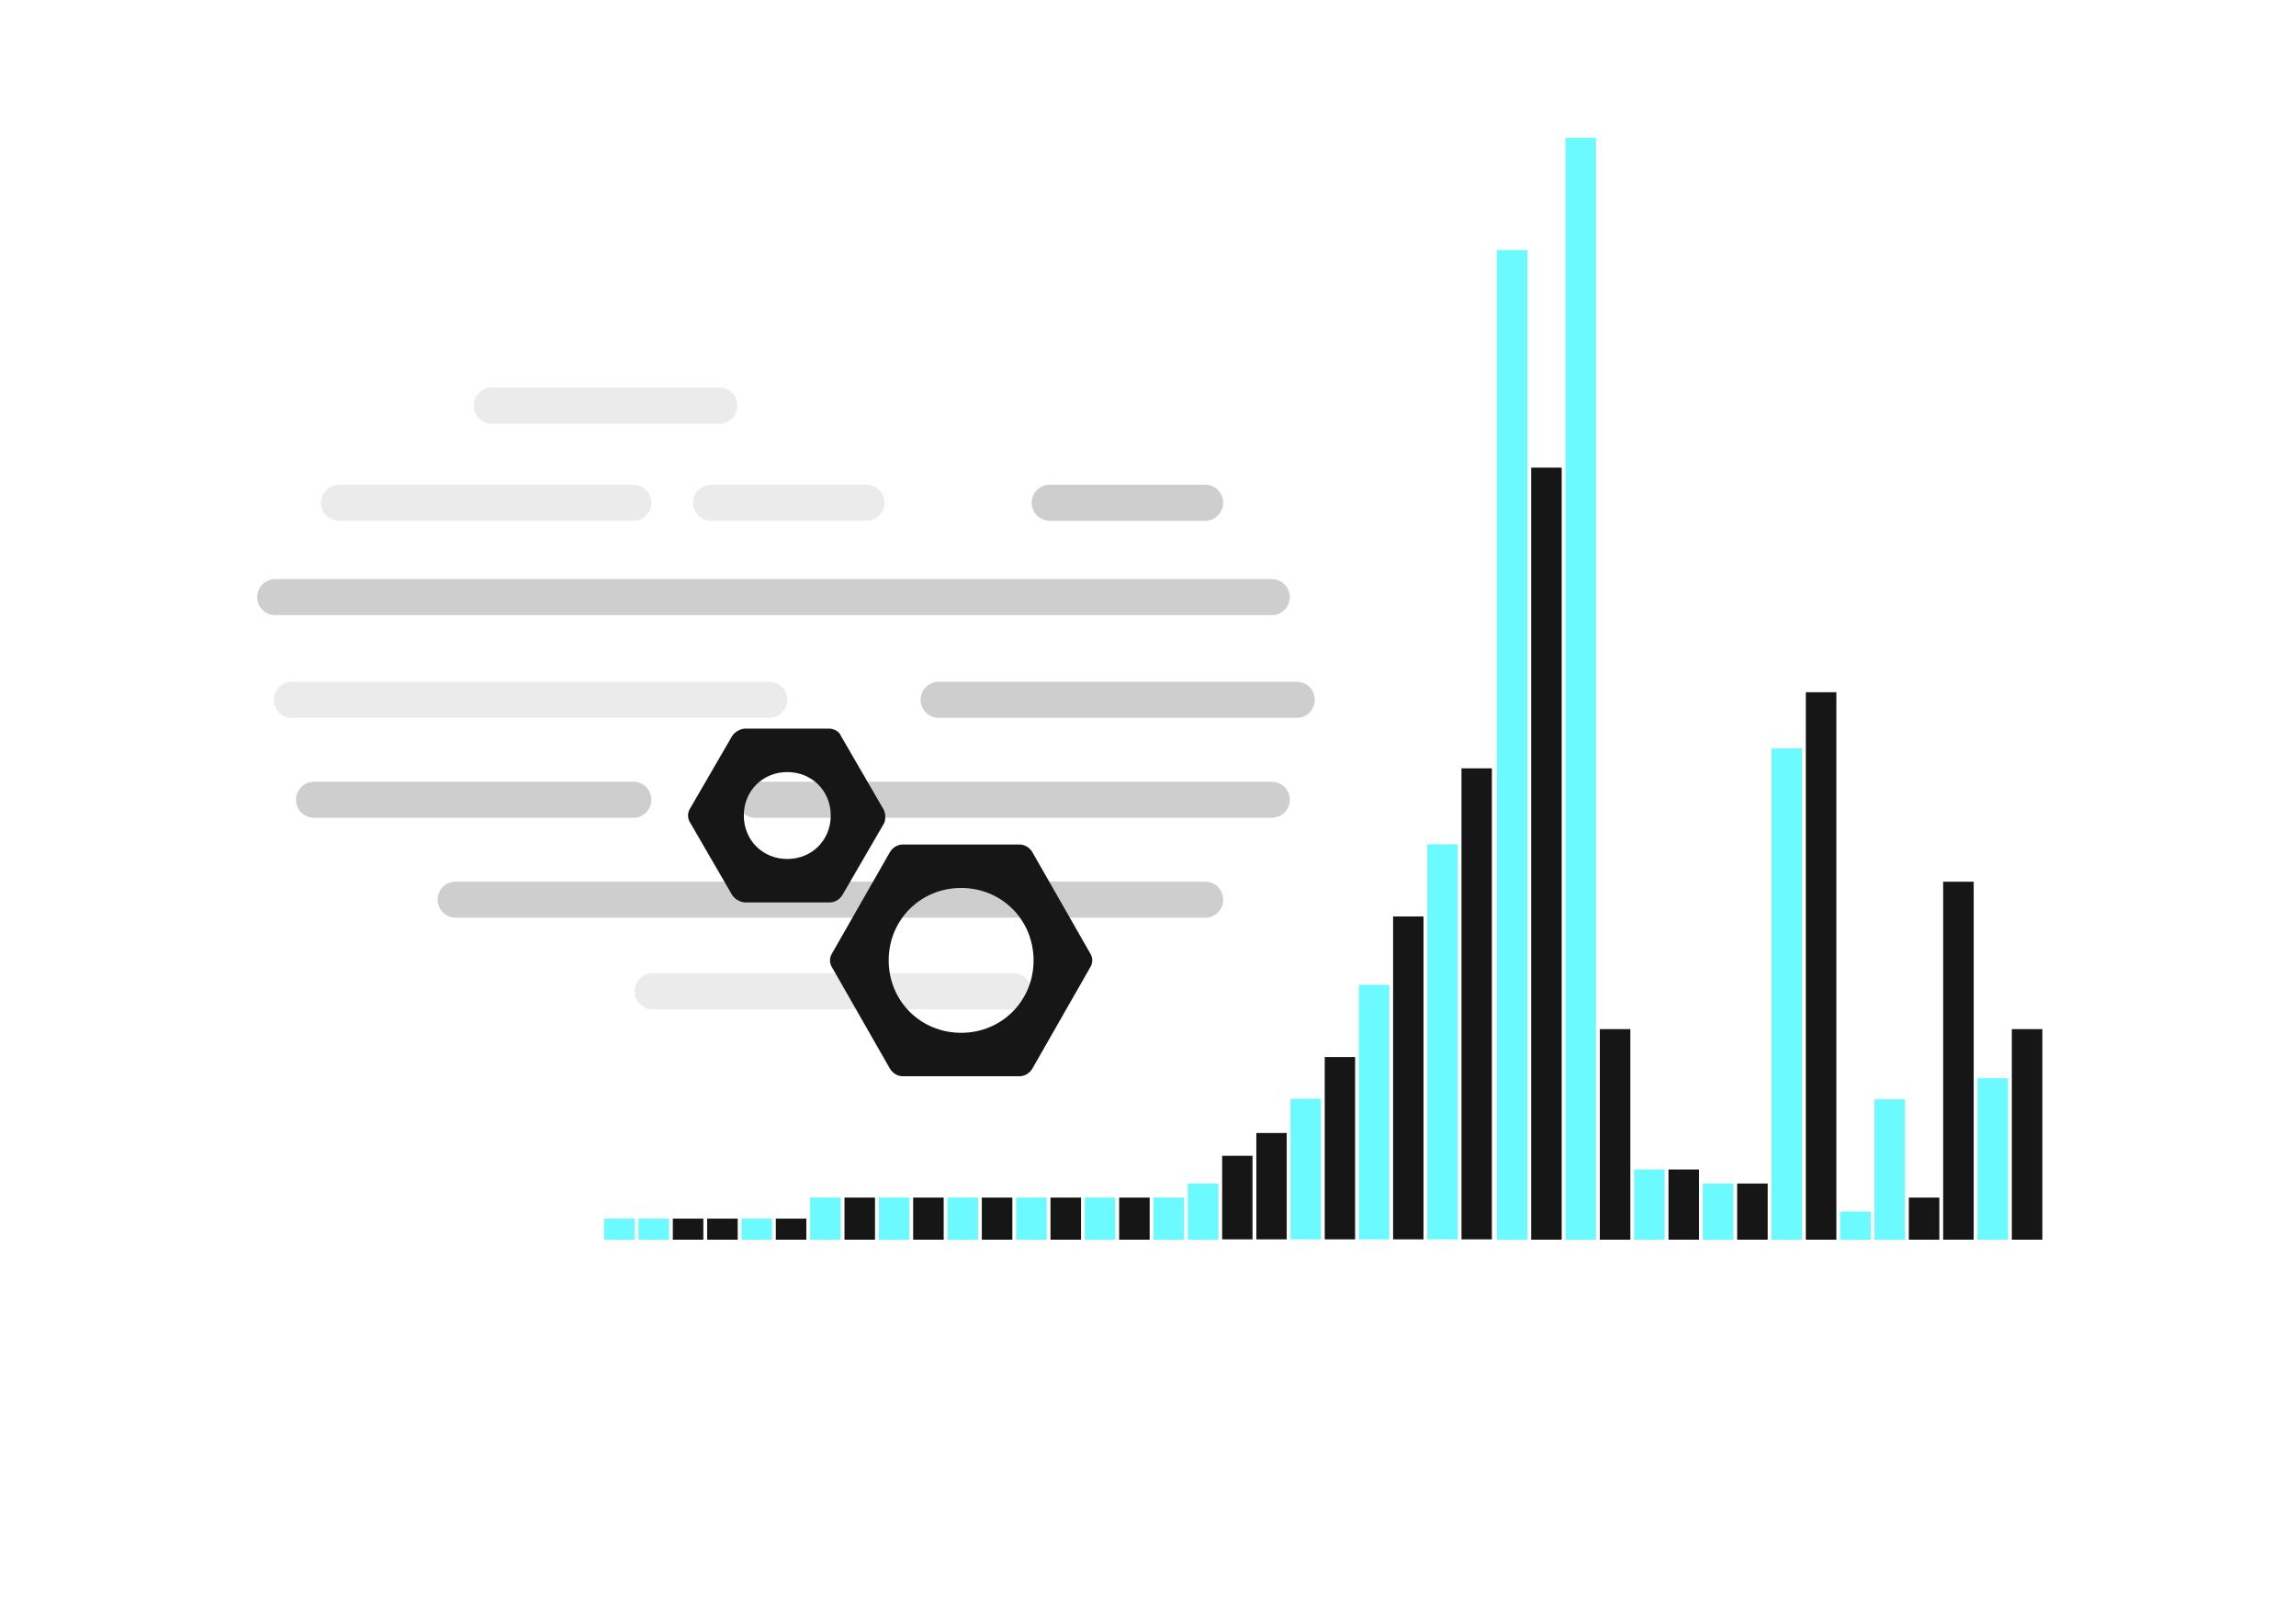 <svg width="500" height="350" viewBox="0 0 500 350" fill="none" xmlns="http://www.w3.org/2000/svg">
  <path fill-rule="evenodd" clip-rule="evenodd" d="M340.916 269.998L340.916 30L347.566 30L347.566 269.998L340.916 269.998Z" fill="#6AFAFF"/>
  <path fill-rule="evenodd" clip-rule="evenodd" d="M348.393 269.999L348.393 224.14L355.043 224.14L355.043 269.999L348.393 269.999Z" fill="#161616"/>
  <path fill-rule="evenodd" clip-rule="evenodd" d="M325.963 270L325.963 54.46L332.613 54.46L332.613 270L325.963 270Z" fill="#6AFAFF"/>
  <path fill-rule="evenodd" clip-rule="evenodd" d="M333.44 269.998L333.44 101.847L340.089 101.847L340.089 269.998L333.44 269.998Z" fill="#161616"/>
  <path fill-rule="evenodd" clip-rule="evenodd" d="M385.777 269.997L385.777 162.991L392.427 162.991L392.427 269.997L385.777 269.997Z" fill="#6AFAFF"/>
  <path fill-rule="evenodd" clip-rule="evenodd" d="M393.254 269.999L393.254 150.764L399.904 150.764L399.904 269.999L393.254 269.999Z" fill="#161616"/>
  <path fill-rule="evenodd" clip-rule="evenodd" d="M408.208 269.999L408.208 239.426L414.858 239.426L414.858 269.999L408.208 269.999Z" fill="#6AFAFF"/>
  <path fill-rule="evenodd" clip-rule="evenodd" d="M423.161 269.997L423.161 192.036L429.811 192.036L429.811 269.997L423.161 269.997Z" fill="#161616"/>
  <path fill-rule="evenodd" clip-rule="evenodd" d="M310.822 269.93L310.822 183.886L317.441 183.886L317.441 269.93L310.822 269.93Z" fill="#6AFAFF"/>
  <path fill-rule="evenodd" clip-rule="evenodd" d="M318.268 269.93L318.268 167.339L324.887 167.339L324.887 269.93L318.268 269.93Z" fill="#161616"/>
  <path fill-rule="evenodd" clip-rule="evenodd" d="M295.93 269.93L295.93 214.498L302.549 214.498L302.549 269.93L295.93 269.93Z" fill="#6AFAFF"/>
  <path fill-rule="evenodd" clip-rule="evenodd" d="M303.376 269.93L303.376 199.606L309.995 199.606L309.995 269.93L303.376 269.93Z" fill="#161616"/>
  <path fill-rule="evenodd" clip-rule="evenodd" d="M281.038 269.93L281.038 239.318L287.657 239.318L287.657 269.93L281.038 269.93Z" fill="#6AFAFF"/>
  <path fill-rule="evenodd" clip-rule="evenodd" d="M288.484 269.93L288.484 230.217L295.103 230.217L295.103 269.93L288.484 269.93Z" fill="#161616"/>
  <path fill-rule="evenodd" clip-rule="evenodd" d="M258.672 269.998L258.672 257.769L265.321 257.769L265.321 269.998L258.672 269.998Z" fill="#6AFAFF"/>
  <path fill-rule="evenodd" clip-rule="evenodd" d="M273.592 269.93L273.592 246.764L280.21 246.764L280.21 269.93L273.592 269.93Z" fill="#161616"/>
  <path fill-rule="evenodd" clip-rule="evenodd" d="M251.195 270L251.195 260.828L257.845 260.828L257.845 270L251.195 270Z" fill="#6AFAFF"/>
  <path fill-rule="evenodd" clip-rule="evenodd" d="M266.146 269.93L266.146 251.728L272.764 251.728L272.764 269.93L266.146 269.93Z" fill="#161616"/>
  <path fill-rule="evenodd" clip-rule="evenodd" d="M236.241 270L236.241 260.828L242.891 260.828L242.891 270L236.241 270Z" fill="#6AFAFF"/>
  <path fill-rule="evenodd" clip-rule="evenodd" d="M243.718 270L243.718 260.828L250.368 260.828L250.368 270L243.718 270Z" fill="#161616"/>
  <path fill-rule="evenodd" clip-rule="evenodd" d="M221.288 270L221.288 260.828L227.938 260.828L227.938 270L221.288 270Z" fill="#6AFAFF"/>
  <path fill-rule="evenodd" clip-rule="evenodd" d="M228.764 270L228.764 260.828L235.414 260.828L235.414 270L228.764 270Z" fill="#161616"/>
  <path fill-rule="evenodd" clip-rule="evenodd" d="M206.334 270L206.334 260.828L212.984 260.828L212.984 270L206.334 270Z" fill="#6AFAFF"/>
  <path fill-rule="evenodd" clip-rule="evenodd" d="M213.811 270L213.811 260.828L220.461 260.828L220.461 270L213.811 270Z" fill="#161616"/>
  <path fill-rule="evenodd" clip-rule="evenodd" d="M191.38 270L191.38 260.828L198.03 260.828L198.03 270L191.38 270Z" fill="#6AFAFF"/>
  <path fill-rule="evenodd" clip-rule="evenodd" d="M198.857 270L198.857 260.828L205.507 260.828L205.507 270L198.857 270Z" fill="#161616"/>
  <path fill-rule="evenodd" clip-rule="evenodd" d="M176.427 270L176.427 260.828L183.077 260.828L183.077 270L176.427 270Z" fill="#6AFAFF"/>
  <path fill-rule="evenodd" clip-rule="evenodd" d="M183.904 270L183.904 260.828L190.553 260.828L190.553 270L183.904 270Z" fill="#161616"/>
  <path fill-rule="evenodd" clip-rule="evenodd" d="M161.473 269.999L161.473 265.413L168.123 265.413L168.123 269.999L161.473 269.999Z" fill="#6AFAFF"/>
  <path fill-rule="evenodd" clip-rule="evenodd" d="M168.95 269.999L168.95 265.413L175.6 265.413L175.6 269.999L168.95 269.999Z" fill="#161616"/>
  <path fill-rule="evenodd" clip-rule="evenodd" d="M139.043 269.999L139.043 265.413L145.693 265.413L145.693 269.999L139.043 269.999Z" fill="#6AFAFF"/>
  <path fill-rule="evenodd" clip-rule="evenodd" d="M153.996 269.999L153.996 265.413L160.646 265.413L160.646 269.999L153.996 269.999Z" fill="#161616"/>
  <path fill-rule="evenodd" clip-rule="evenodd" d="M131.566 269.999L131.566 265.413L138.216 265.413L138.216 269.999L131.566 269.999Z" fill="#6AFAFF"/>
  <path fill-rule="evenodd" clip-rule="evenodd" d="M146.52 269.999L146.52 265.413L153.169 265.413L153.169 269.999L146.52 269.999Z" fill="#161616"/>
  <path fill-rule="evenodd" clip-rule="evenodd" d="M355.87 269.997L355.87 254.711L362.52 254.711L362.52 269.997L355.87 269.997Z" fill="#6AFAFF"/>
  <path fill-rule="evenodd" clip-rule="evenodd" d="M363.347 269.997L363.347 254.711L369.997 254.711L369.997 269.997L363.347 269.997Z" fill="#161616"/>
  <path fill-rule="evenodd" clip-rule="evenodd" d="M370.824 269.998L370.824 257.769L377.474 257.769L377.474 269.998L370.824 269.998Z" fill="#6AFAFF"/>
  <path fill-rule="evenodd" clip-rule="evenodd" d="M378.301 269.998L378.301 257.769L384.95 257.769L384.95 269.998L378.301 269.998Z" fill="#161616"/>
  <path fill-rule="evenodd" clip-rule="evenodd" d="M400.731 269.997L400.731 263.883L407.381 263.883L407.381 269.997L400.731 269.997Z" fill="#6AFAFF"/>
  <path fill-rule="evenodd" clip-rule="evenodd" d="M415.685 270L415.685 260.828L422.334 260.828L422.334 270L415.685 270Z" fill="#161616"/>
  <path fill-rule="evenodd" clip-rule="evenodd" d="M430.638 269.997L430.638 234.838L437.288 234.838L437.288 269.997L430.638 269.997Z" fill="#6AFAFF"/>
  <path fill-rule="evenodd" clip-rule="evenodd" d="M438.115 269.999L438.115 224.14L444.765 224.14L444.765 269.999L438.115 269.999Z" fill="#161616"/>
  <line x1="107.083" y1="88.337" x2="156.655" y2="88.337" stroke="#CECECE" stroke-opacity="0.4" stroke-width="7.859" stroke-linecap="round"/>
  <line x1="73.834" y1="109.495" x2="137.914" y2="109.495" stroke="#CECECE" stroke-opacity="0.4" stroke-width="7.859" stroke-linecap="round"/>
  <line x1="63.557" y1="152.417" x2="167.536" y2="152.417" stroke="#CECECE" stroke-opacity="0.4" stroke-width="7.859" stroke-linecap="round"/>
  <line x1="164.513" y1="174.18" x2="276.955" y2="174.18" stroke="#CECECE" stroke-width="7.859" stroke-linecap="round"/>
  <line x1="99.224" y1="195.943" x2="262.446" y2="195.943" stroke="#CECECE" stroke-width="7.859" stroke-linecap="round"/>
  <line x1="204.411" y1="152.417" x2="282.395" y2="152.417" stroke="#CECECE" stroke-width="7.859" stroke-linecap="round"/>
  <line x1="68.394" y1="174.18" x2="137.914" y2="174.18" stroke="#CECECE" stroke-width="7.859" stroke-linecap="round"/>
  <line x1="142.145" y1="215.892" x2="220.734" y2="215.892" stroke="#CECECE" stroke-opacity="0.4" stroke-width="7.859" stroke-linecap="round"/>
  <line x1="59.929" y1="130.049" x2="276.955" y2="130.049" stroke="#CECECE" stroke-width="7.859" stroke-linecap="round"/>
  <line x1="154.84" y1="109.495" x2="188.693" y2="109.495" stroke="#CECECE" stroke-opacity="0.4" stroke-width="7.859" stroke-linecap="round"/>
  <line x1="228.593" y1="109.495" x2="262.447" y2="109.495" stroke="#CECECE" stroke-width="7.859" stroke-linecap="round"/>
  <path d="M237.383 207.59L224.764 185.505C224.133 184.559 223.186 183.928 221.924 183.928H196.685C195.423 183.928 194.477 184.559 193.846 185.505L181.226 207.59C180.595 208.536 180.595 209.798 181.226 210.744L193.846 232.829C194.477 233.775 195.423 234.406 196.685 234.406H221.924C223.186 234.406 224.133 233.775 224.764 232.829L237.383 210.744C238.014 209.798 238.014 208.536 237.383 207.59ZM209.305 224.941C200.471 224.941 193.53 218.001 193.53 209.167C193.53 200.333 200.471 193.393 209.305 193.393C218.138 193.393 225.079 200.333 225.079 209.167C225.079 218.001 218.138 224.941 209.305 224.941Z" fill="#161616"/>
  <path d="M192.269 176.041L183.12 160.266C182.804 159.32 181.542 158.689 180.596 158.689H162.298C161.351 158.689 160.089 159.32 159.458 160.266L150.309 176.041C149.678 176.987 149.678 178.249 150.309 179.196L159.458 194.97C160.089 195.916 161.351 196.547 162.298 196.547H180.596C181.858 196.547 182.804 195.916 183.435 194.97L192.584 179.196C192.9 178.249 192.9 176.987 192.269 176.041ZM171.447 187.083C166.083 187.083 161.982 182.981 161.982 177.618C161.982 172.255 166.083 168.154 171.447 168.154C176.81 168.154 180.911 172.255 180.911 177.618C180.911 182.981 176.81 187.083 171.447 187.083Z" fill="#161616"/>
</svg>
